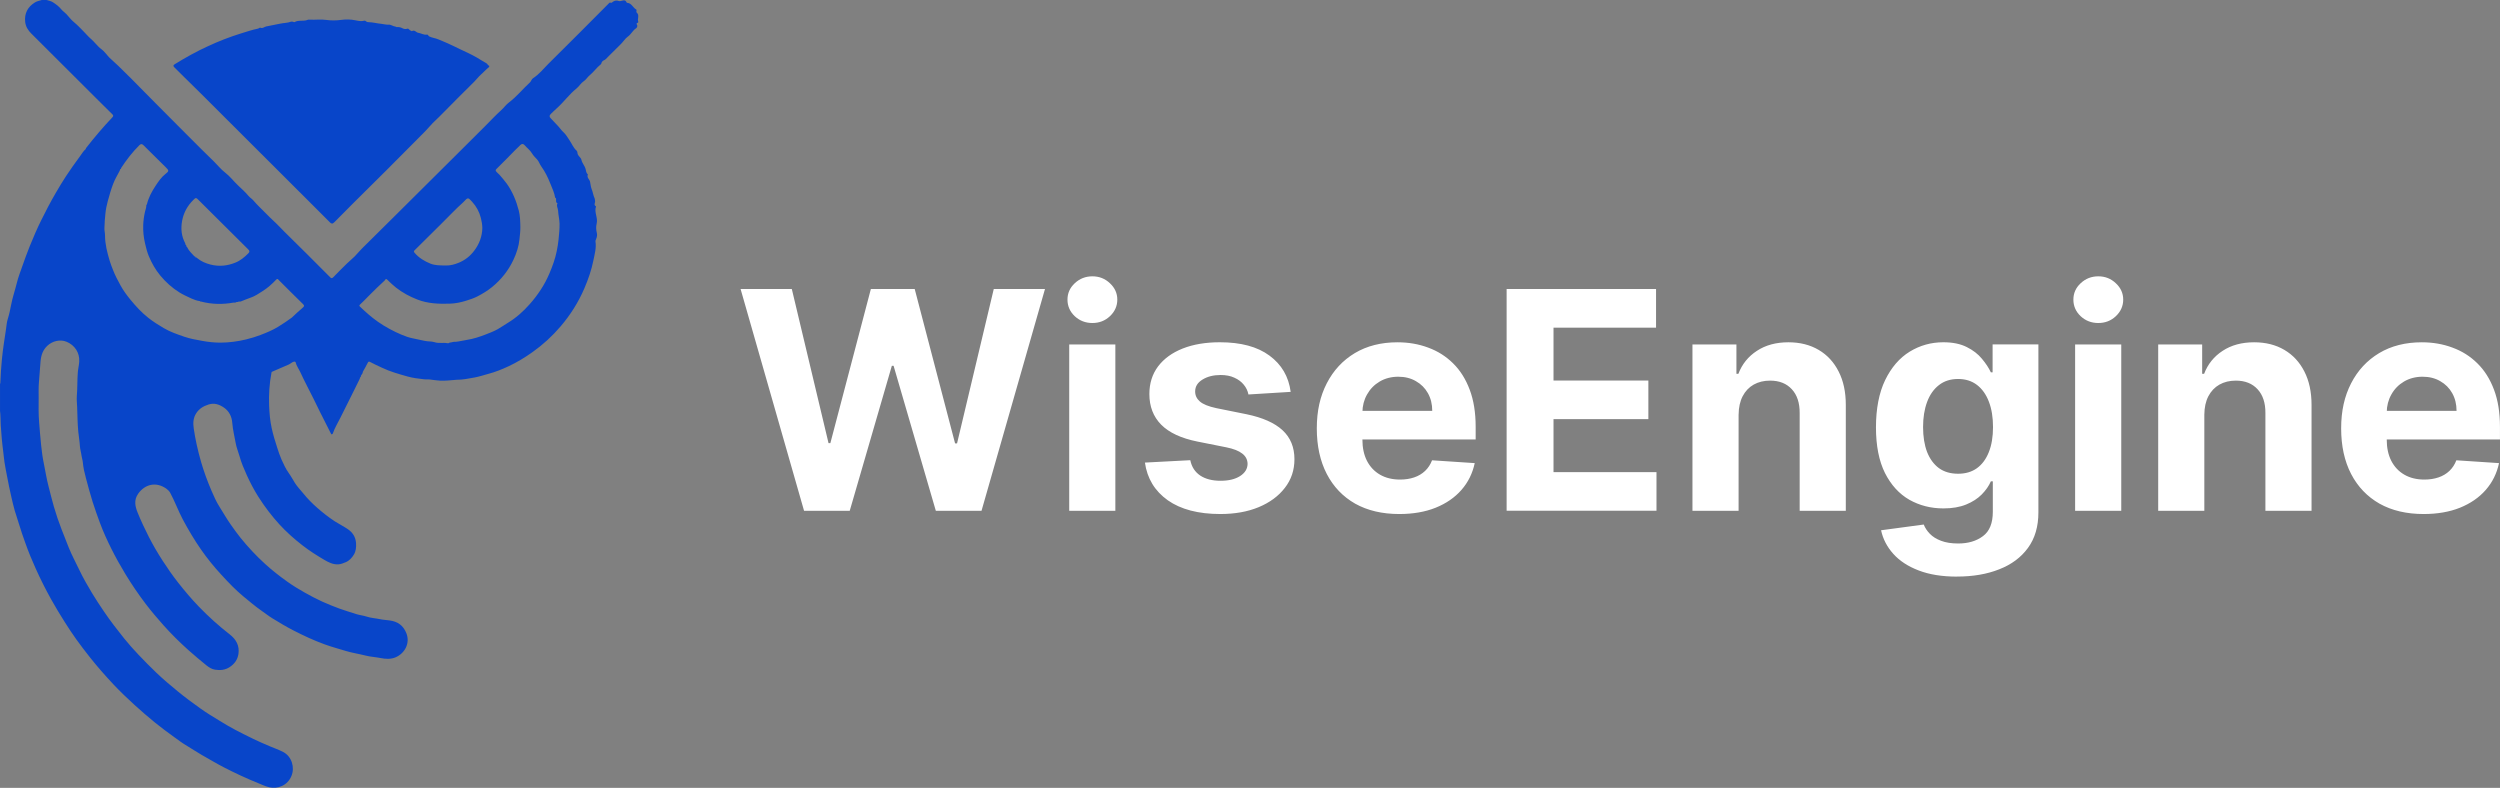 <svg xmlns="http://www.w3.org/2000/svg" xmlns:xlink="http://www.w3.org/1999/xlink" id="Layer_2" data-name="Layer 2" viewBox="0 0 1037.65 327"><rect x="0" y="0" width="1037.65" height="327" fill="#808080" stroke="none"/><defs><style>      .cls-1 {        clip-path: url(#clippath);      }      .cls-2 {        fill: none;      }      .cls-2, .cls-3, .cls-4 {        stroke-width: 0px;      }      .cls-3 {        fill: #0845c9;      }      .cls-4 {        fill: #fff;      }    </style><clipPath id="clippath"><rect class="cls-2" x=".01" width="265" height="327"></rect></clipPath></defs><g id="Layer_1-2" data-name="Layer 1"><g class="cls-1"><g><path class="cls-3" d="M264.98,9.13c-.63-1.22.58-2.77-.64-3.84-.51-.45.15-1.12-.29-1.36-1.38-.74-1.87-2.65-3.72-2.75-.12,0-.28-.2-.35-.35-.37-.84-1.11-.74-1.73-.55-.52.16-1.09.27-1.52.12-1.1-.4-1.97-.02-2.74.65-.38.33-.7-.23-1.13.2-8.36,8.42-16.74,16.81-25.17,25.16-2.09,2.07-3.9,4.44-6.44,6.05-.64.41-.74,1.23-1.31,1.76-2.97,2.72-5.49,5.9-8.74,8.34-1.18.89-2.03,2.14-3.14,3.14-2.39,2.16-4.58,4.54-6.87,6.82-4.37,4.37-8.75,8.73-13.13,13.08-7.98,7.94-15.97,15.88-23.96,23.82-4.59,4.56-9.16,9.13-13.79,13.66-1.08,1.06-2.01,2.25-3.07,3.32-1.02,1.02-2.16,1.93-3.19,2.93-1.91,1.87-3.82,3.75-5.66,5.68-.56.59-.85.59-1.41.01-3.25-3.3-6.55-6.57-9.83-9.84-2.41-2.4-4.85-4.77-7.26-7.18-1.2-1.2-2.44-2.38-3.61-3.63-1.84-1.96-3.91-3.71-5.76-5.65-1.74-1.82-3.64-3.47-5.25-5.41-.61-.74-1.49-1.25-2.11-1.98-1.31-1.58-2.87-2.96-4.33-4.35-1.85-1.76-3.39-3.82-5.45-5.4-1.67-1.28-3.01-2.99-4.52-4.48-3.63-3.59-7.32-7.13-10.88-10.78-3.01-3.08-6.11-6.07-9.12-9.16-2.97-3.05-6.04-6-8.99-9.07-3.51-3.66-7.15-7.19-10.76-10.75-1.18-1.17-2.49-2.22-3.67-3.4-1.13-1.13-2.02-2.56-3.29-3.48-1.72-1.25-2.86-3.03-4.47-4.38-1-.84-1.92-1.96-2.88-2.93-1.34-1.37-2.66-2.77-4.16-4.01-1.15-.94-2.05-2.19-3.08-3.29-.65-.7-1.51-1.24-2.09-1.94-1.01-1.25-2.21-2.15-3.53-2.99-.8-.51-1.7-.64-2.56-.91h-2.09c-.9.32-1.84.43-2.71.95-3.17,1.9-4.5,4.72-4.12,8.16.22,1.99,1.22,3.5,2.57,4.84,9.33,9.31,18.66,18.62,28,27.92,1.84,1.83,3.67,3.69,5.54,5.49.54.52.57.81.02,1.39-3.74,3.95-7.26,8.08-10.61,12.36-.17.22-.38.41-.36.72.04.25.09.34.21.32-.12.02-.18-.07-.22-.32-.99.83-1.62,1.96-2.37,2.97-2.04,2.76-4.02,5.56-5.91,8.42-1.5,2.27-2.88,4.63-4.26,6.98-2.14,3.65-4.07,7.42-5.95,11.2-1.78,3.59-3.35,7.26-4.85,10.97-1.04,2.58-1.97,5.2-2.9,7.82-.86,2.44-1.81,4.87-2.42,7.38-.73,2.99-1.75,5.9-2.33,8.95-.37,2-.81,4.03-1.43,6-.4,1.26-.47,2.62-.67,3.94-.3,1.96-.58,3.91-.88,5.87-.35,2.24-.61,4.49-.84,6.74-.34,3.26-.5,6.52-.65,9.79,0,.17,0,.35-.18.45v10.83c.31,2.16.22,4.34.36,6.51.23,3.51.51,7.01.98,10.49.21,1.57.32,3.15.56,4.7.29,1.89.67,3.78,1.03,5.66.28,1.51.58,3.02.89,4.53.31,1.47.62,2.94.97,4.41.43,1.83.84,3.66,1.36,5.47.55,1.92,1.26,3.8,1.81,5.72.76,2.64,1.71,5.22,2.62,7.81,1.27,3.59,2.72,7.11,4.29,10.57,1.95,4.31,4.06,8.56,6.37,12.69,1.83,3.27,3.75,6.48,5.77,9.64,1.52,2.36,3.04,4.73,4.68,7,1.87,2.59,3.81,5.14,5.8,7.64,3.03,3.8,6.23,7.45,9.55,10.99,2.78,2.96,5.72,5.77,8.72,8.51,2.82,2.57,5.71,5.05,8.65,7.46,2.49,2.04,5.1,3.92,7.7,5.82,1.83,1.34,3.66,2.72,5.62,3.86,2.02,1.17,3.93,2.52,5.97,3.67,3.08,1.73,6.11,3.57,9.26,5.19,4.69,2.41,9.45,4.64,14.34,6.6,1.45.58,2.88,1.29,4.38,1.64,3.67.86,7.73-.7,9.35-4.72,1.42-3.51.12-8.04-3.47-9.9-1.81-.94-3.73-1.61-5.6-2.39-4.82-1.99-9.48-4.3-14.1-6.71-2.27-1.18-4.45-2.49-6.63-3.82-2.79-1.69-5.58-3.38-8.22-5.28-3.16-2.27-6.31-4.57-9.31-7.06-3-2.48-5.99-4.96-8.79-7.66-2.54-2.44-5.03-4.95-7.45-7.51-2.02-2.14-4.01-4.34-5.85-6.64-2.88-3.61-5.73-7.25-8.32-11.08-1.72-2.54-3.42-5.09-5-7.71-1.87-3.11-3.69-6.26-5.26-9.55-1.49-3.12-3.13-6.16-4.44-9.36-1.05-2.57-2.04-5.15-3.04-7.74-1.21-3.09-2.25-6.23-3.18-9.41-.83-2.81-1.48-5.68-2.23-8.51-.82-3.09-1.26-6.23-1.92-9.34-.53-2.47-.83-5-1.11-7.52-.35-3.15-.56-6.31-.83-9.47-.29-3.36-.22-6.73-.2-10.09.01-2.19-.08-4.37.11-6.56.25-2.88.43-5.77.67-8.65.22-2.58.93-4.78,2.87-6.58,2.08-1.93,5.25-2.73,7.94-1.62,3.36,1.39,5.44,4.48,5.26,8.17-.08,1.49-.47,2.97-.59,4.46-.27,3.27-.13,6.56-.41,9.84-.13,1.54.08,3.1.13,4.64.12,3.39.15,6.77.46,10.15.18,1.98.56,3.92.67,5.91.08,1.43.54,2.83.71,4.25.1.84.42,1.61.5,2.48.19,2.26.71,4.52,1.31,6.72.89,3.27,1.73,6.55,2.76,9.79.96,3.01,2.02,6,3.12,8.95,1.34,3.58,2.93,7.07,4.64,10.49,1.8,3.6,3.76,7.13,5.86,10.58,2.57,4.23,5.35,8.31,8.33,12.25,2.36,3.11,4.89,6.08,7.49,9,3.22,3.62,6.66,7,10.26,10.24,2.44,2.19,4.96,4.27,7.49,6.34,1.1.9,2.29,1.64,3.66,1.85,2.17.34,4.24.15,6.18-1.17,1.96-1.32,3.17-3.12,3.5-5.33.51-3.37-.88-6.03-3.59-8.13-4.55-3.54-8.83-7.39-12.83-11.54-3.04-3.15-5.87-6.49-8.58-9.94-2.32-2.95-4.45-6.02-6.48-9.16-2.07-3.2-3.99-6.48-5.72-9.87-1.65-3.24-3.19-6.52-4.57-9.9-1.13-2.76-1.7-5.37.17-8.02,2.8-3.95,7.42-5.07,11.67-2.08.62.44,1.22,1,1.63,1.76,1.94,3.57,3.29,7.41,5.21,11.01,2.34,4.38,4.86,8.63,7.7,12.69,2.47,3.53,5.17,6.87,8.09,10.04,1.61,1.74,3.19,3.5,4.89,5.15,1.43,1.39,2.88,2.78,4.42,4.04,2.48,2.02,4.9,4.13,7.54,5.95,1.54,1.06,3,2.24,4.6,3.21,2.79,1.7,5.58,3.4,8.5,4.9,4.32,2.23,8.72,4.28,13.29,5.93,2.78,1.01,5.65,1.77,8.47,2.64,2.76.85,5.6,1.25,8.37,1.96,2.05.53,4.21.62,6.29,1.04,2.04.41,4.13.5,6-.25,3.78-1.52,6.35-5.72,4.63-10.07-1.29-3.25-3.6-4.85-6.93-5.3-1.36-.19-2.75-.25-4.07-.54-1.84-.39-3.74-.46-5.55-1.07-1.41-.47-2.94-.59-4.35-1.06-2.27-.77-4.58-1.39-6.83-2.23-2.41-.9-4.81-1.84-7.15-2.9-2.49-1.13-4.89-2.41-7.28-3.75-2.49-1.39-4.91-2.88-7.22-4.52-3.25-2.31-6.39-4.76-9.35-7.47-3.64-3.32-6.98-6.91-10.07-10.72-1.46-1.8-2.79-3.7-4.13-5.59-1.66-2.35-3.06-4.86-4.6-7.27-1.37-2.14-2.4-4.5-3.41-6.85-1.65-3.85-3.08-7.77-4.26-11.79-.71-2.4-1.28-4.83-1.84-7.26-.5-2.19-.87-4.42-1.21-6.64-.33-2.2-.26-4.35,1.02-6.33,1.22-1.88,2.92-2.91,5.04-3.61,2.44-.81,4.49-.07,6.39,1.2,2.23,1.49,3.35,3.79,3.54,6.39.21,2.86.94,5.62,1.42,8.42.31,1.82,1.08,3.55,1.57,5.35.75,2.77,1.89,5.39,3.06,7.98,1.41,3.11,3.01,6.15,4.85,9.05,2.55,4,5.41,7.76,8.6,11.27,2.92,3.2,6.17,6.08,9.59,8.74,2.9,2.26,5.99,4.23,9.16,6.08,1.75,1.02,3.59,1.96,5.74,1.84,1.1-.06,2.1-.48,3.08-.88,1.5-.62,2.59-1.82,3.4-3.16.88-1.44,1.01-3.12.9-4.81-.17-2.46-1.36-4.33-3.33-5.7-1.71-1.19-3.6-2.1-5.36-3.23-2.72-1.76-5.23-3.75-7.64-5.88-1.99-1.77-3.87-3.67-5.55-5.76-1.16-1.44-2.49-2.78-3.47-4.33-.85-1.33-1.58-2.76-2.51-4.04-1.3-1.79-2.21-3.8-3.09-5.76-.67-1.49-1.2-3.16-1.73-4.76-.9-2.73-1.72-5.46-2.33-8.25-.67-3.06-.94-6.18-1.06-9.3-.18-4.6.11-9.2.98-13.74.06-.32.25-.35.47-.44,2.25-.97,4.49-1.95,6.74-2.92.8-.36,1.4-1.12,2.34-1.21.15.07.41.11.43.21.38,1.57,1.37,2.85,2.03,4.29,1.7,3.71,3.63,7.3,5.45,10.95.88,1.76,1.71,3.55,2.6,5.32,1.52,3.02,3.06,6.03,4.58,9.06.1.19.1.41.39.36.21-.04.36-.12.44-.36.78-2.36,2.14-4.45,3.21-6.68,1.1-2.29,2.29-4.56,3.41-6.83,1.52-3.08,3.09-6.13,4.57-9.22.02-.14.04-.28.07-.42.12-.14.24-.28.36-.42-.06,0-.12.02-.16.04.04-.02.1-.04.16-.04.01-.14.03-.27.04-.42.41-.47.74-.98.8-1.61.69-1.24,1.42-2.47,2.04-3.75.27-.54.54-.54.95-.31,1.59.85,3.23,1.58,4.85,2.35,3.44,1.65,7.1,2.66,10.73,3.69,2.22.62,4.57.9,6.9,1.16,1.01.12,2.02-.06,3,.17,1.15.13,2.31.31,3.47.38,2.35.14,4.69-.2,7.03-.36,2.49.02,4.94-.51,7.37-.94,1.91-.34,3.79-.99,5.68-1.49,2.97-.79,5.79-1.92,8.53-3.21,3.49-1.63,6.79-3.65,9.94-5.9,4.3-3.06,8.15-6.59,11.56-10.59,4.08-4.78,7.41-10.02,9.89-15.82,1.62-3.78,2.96-7.64,3.76-11.67.51-2.56,1.25-5.09.85-7.75-.05-.34.11-.64.24-.97.32-.79.55-1.66.34-2.51-.33-1.31-.41-2.7-.1-3.91.63-2.46-1.11-4.73-.27-7.13,0-.03,0-.09,0-.1-1.19-.6-.14-1.59-.4-2.36-.09-.28,0-.59-.15-.9-.6-1.24-.72-2.63-1.26-3.91-.4-.96-.4-2.07-.67-3.1-.26-.99-1.45-1.7-.88-2.95-.71-.59-.75-1.4-.95-2.24-.32-1.35-1.45-2.41-1.74-3.85-.19-.91-1.16-1.39-1.51-2.27-.2-.51-.06-1.14-.49-1.52-1.39-1.21-1.99-2.96-3.01-4.42-.78-1.12-1.44-2.34-2.45-3.24-.92-.81-1.54-1.87-2.4-2.73-.97-.97-1.92-2.05-2.89-3.06-.67-.69-.55-1.2.04-1.77.82-.8,1.63-1.61,2.49-2.37,2.91-2.58,5.16-5.8,8.21-8.24,1.1-.87,1.75-2.2,3-3.01.97-.63,1.55-1.75,2.5-2.51,1.65-1.33,2.84-3.16,4.54-4.47.12-.1.23-.28.26-.44.1-.6.6-1.05.99-1.21.8-.32,1.23-.96,1.78-1.5,1.77-1.72,3.48-3.51,5.26-5.22,1.05-1.01,1.83-2.36,2.95-3.15,1.37-.96,2-2.52,3.37-3.42.32-.21.83-.87.38-1.56-.15-.23-.21-.63.26-.72.28-.05.37-.28.27-.46l.05.02ZM172.07,103.89c3.63-3.58,7.23-7.19,10.87-10.77,3.14-3.08,6.13-6.32,9.42-9.25.03-.02.04-.05.07-.08,1.8-1.92,1.82-1.94,3.55-.02,1.76,1.94,2.97,4.15,3.62,6.74.35,1.39.57,2.74.6,4.16-.09,3.55-1.29,6.67-3.45,9.49-1.65,2.17-3.72,3.78-6.18,4.82-1.8.77-3.68,1.29-5.73,1.22-2.11-.06-4.21.03-6.21-.79-2.48-1.01-4.72-2.36-6.49-4.41-.32-.37-.54-.66-.08-1.12h0ZM149.34,153.83s-.07-.02-.1-.03c.03.01.07.02.1.03ZM104.06,122.68c.07,0,.13,0,.2-.01-.07,0-.13,0-.2.01ZM75.6,91.62c.63-3.38,2.21-6.21,4.63-8.62,1.04-1.04,1.15-1.02,2.17,0,6.86,6.84,13.72,13.69,20.62,20.5.66.66.68,1.02.02,1.68-1.61,1.63-3.34,3.05-5.48,3.88-1.5.58-3.01,1-4.65,1.17-1.92.19-3.74.05-5.59-.44-1.93-.5-3.72-1.25-5.28-2.5-.26-.21-.49-.51-.9-.44,0-.28-.15-.43-.43-.43-1.07-1.2-2.31-2.26-3-3.76-.39.34-.68.34-.91.11.23.23.51.23.91-.11-.12-.12-.23-.25-.34-.38-.11-.03-.25-.03-.31-.11.06.08.21.08.31.11-.03-.15-.06-.31-.08-.46-.12-.13-.23-.25-.35-.38-.05-.03-.12-.06-.18-.09.06.03.13.06.18.09-.02-.15-.04-.3-.05-.45-1.61-2.96-1.9-6.09-1.29-9.37h0ZM63.19,82.28c.08.02.15.04.21.08.24.12.25.33.22.54.03-.21,0-.41-.22-.54-.05-.03-.12-.05-.21-.08ZM64.1,83.37s.09.05.13.07c-.04,0-.09-.05-.13-.07ZM41.66,59.86s-.05.09-.07.13c0-.04.05-.09.07-.13ZM37.58,61.02c.06.03.13.04.2.02-.07.01-.14,0-.2-.02ZM108.34,138.96c-2.07.79-4.16,1.44-6.31,1.95-3.45.82-6.97,1.29-10.49,1.3-2.51.01-5.04-.26-7.55-.72-2.56-.46-5.11-.9-7.56-1.75-2.89-1-5.81-1.99-8.46-3.56-2.21-1.3-4.39-2.67-6.4-4.25-2.79-2.2-5.2-4.82-7.45-7.57-1.47-1.8-2.85-3.66-3.98-5.69-1.21-2.19-2.38-4.38-3.28-6.74-.47-1.24-.98-2.46-1.35-3.73-1.02-3.45-1.93-6.92-1.92-10.56,0-.96-.27-1.89-.25-2.86.04-2.07.2-4.13.41-6.17.17-1.71.53-3.44.99-5.15.66-2.42,1.34-4.82,2.23-7.15.71-1.88,1.77-3.63,2.7-5.42.12-.23.14-.45.2-.68h0c.28,0,.44-.11.36-.42-.12,0-.25-.01-.38-.02.12,0,.25.01.38.02,2.23-3.4,4.68-6.62,7.58-9.48.64-.64,1.11-.69,1.78,0,3.05,3.07,6.15,6.09,9.23,9.13,1.32,1.3,1.38,1.58-.06,2.69-1.78,1.38-3,3.2-4.2,5.01-1.54,2.33-2.88,4.81-3.56,7.57-.04.16-.18.29-.27.44.28.15.56.44.73.18-.16.27-.44-.03-.73-.18.05.94-.33,1.82-.54,2.7-.42,1.81-.66,3.63-.74,5.46-.11,2.65.17,5.27.79,7.87.42,1.75.84,3.5,1.54,5.16,1.21,2.88,2.73,5.59,4.73,8,2.31,2.79,4.97,5.19,8.07,7.1,1.56.96,3.22,1.67,4.86,2.45,1.13.5,2.28.93,3.51,1.09.09.2.27.19.45.17,4.48,1.18,8.99,1.27,13.54.44.45.03.9.05,1.28-.25.28.04.56.06.79-.16.29,0,.59-.02.88-.03,1.35-.53,2.68-1.11,4.05-1.57,1.89-.63,3.49-1.75,5.14-2.8,2.09-1.32,3.9-2.97,5.6-4.76.5-.53.73-.08,1,.19,3.33,3.31,6.63,6.65,10,9.92.73.71.68,1.01-.09,1.64-1.55,1.27-2.98,2.69-4.46,4.05-1.89,1.36-3.81,2.69-5.81,3.89-2.22,1.34-4.59,2.33-7.01,3.25h0ZM125.64,132.41c-.06-.03-.12-.05-.17-.07.06.03.12.05.17.07ZM188.15,142.23c.12.02.23.04.34.04-.11,0-.23-.03-.34-.04ZM228.48,76.34c.72,1.85,1.63,3.65,1.92,5.65.99.52-.22,1.96,1.01,2.38-.6,1.07.18,2.04.23,3.06.08,1.83.58,3.62.61,5.43.03,2.17-.2,4.34-.41,6.51-.16,1.63-.44,3.26-.76,4.87-.64,3.23-1.78,6.29-3.07,9.33-1.99,4.72-4.81,8.9-8.16,12.69-2.64,2.99-5.61,5.66-9.07,7.74-1.42.86-2.78,1.84-4.24,2.65-1.64.91-3.4,1.58-5.15,2.25-2.43.93-4.88,1.75-7.48,2.15-1.62.25-3.21.68-4.85.83-.85-.13-1.62.3-2.45.33-.25.22-.55.32-.87.25-1.76-.36-3.59.15-5.34-.42-1.31-.44-2.71-.24-4.07-.55-1.62-.36-3.26-.72-4.89-1.04-1.66-.33-3.27-.88-4.82-1.55-3.44-1.47-6.73-3.23-9.8-5.38-2.61-1.83-4.98-3.93-7.27-6.12-.32-.3-.62-.55-.13-.99,1.63-1.47,3.1-3.13,4.67-4.64,1.7-1.64,3.36-3.36,5.14-4.94.21-.18.45-.36.57-.6.32-.63.64-.45,1.02-.07,1.14,1.13,2.31,2.23,3.57,3.23,2.71,2.12,5.7,3.72,8.91,4.96,4.34,1.68,8.85,1.83,13.41,1.69,2.3-.07,4.5-.53,6.71-1.21,1.68-.52,3.36-1.08,4.87-1.87,2.03-1.07,4.03-2.26,5.84-3.73,3.87-3.13,6.9-6.95,8.99-11.42,1.26-2.69,2.21-5.54,2.5-8.58.16-1.72.4-3.43.36-5.16-.05-2.23-.09-4.49-.65-6.64-1.03-3.99-2.57-7.81-4.98-11.19-.93-1.3-2.02-2.49-3.05-3.72-.36-.43-.84-.71-1.2-1.16-.47-.58-.53-.77.07-1.34,2.63-2.55,5.17-5.21,7.75-7.82.66-.67,1.39-1.29,2.03-1.98.58-.62,1.26-.57,1.69-.07,1.04,1.21,2.37,2.13,3.2,3.55.54.92,1.36,1.69,2.1,2.49.74.81,1.01,1.87,1.64,2.75,1.65,2.28,2.89,4.8,3.9,7.41h0Z"></path><path class="cls-3" d="M76.74,32.29c2.25,2.22,4.52,4.44,6.77,6.67,2.68,2.66,5.36,5.35,8.04,8.02,10.03,10.01,20.06,20.01,30.08,30.02,5.08,5.07,10.18,10.15,15.25,15.24.68.68,1.11.77,1.85.03,2.6-2.59,5.15-5.23,7.76-7.81,9.41-9.29,18.77-18.62,28.06-28.03,1.32-1.33,2.67-2.65,3.9-4.09,1.32-1.55,2.88-2.85,4.29-4.31,4.68-4.8,9.46-9.5,14.2-14.24.93-.93,1.75-2.04,2.69-2.85,1.13-.98,2.09-2.12,3.27-3.04.26-.2.18-.61.12-.62-.57-.11-.66-.75-1.01-.94-1.4-.78-2.72-1.66-4.1-2.46-2.21-1.28-4.57-2.32-6.88-3.43-1.72-.83-3.46-1.63-5.18-2.46-1.29-.62-2.64-1.08-3.94-1.66-1.21-.53-2.58-.61-3.81-1.24-.39-.2-.33-.82-.96-.72-1.25.2-2.34-.58-3.55-.76-.86-.13-1.48-1.37-2.64-.69-.13.08-.32-.2-.41-.21-.64-.04-.83-1.01-1.46-.8-.79.26-1.48.12-2.13-.23-.74-.39-1.49-.51-2.3-.43-.15.01-.3-.18-.46-.2-1.02-.08-1.86-.88-2.85-.81-1.04.07-2.02-.25-3.01-.34-1.76-.16-3.51-.66-5.32-.7-.4,0-.73-.06-1.05-.33-.19-.17-.46-.36-.75-.28-1.28.35-2.49.08-3.77-.18-1.9-.38-3.84-.42-5.82-.15-2.07.28-4.24.29-6.3,0-2.26-.33-4.48.04-6.71-.1-.31-.02-.65-.04-.92.08-1.74.73-3.75-.06-5.45.95-.11.06-.33-.05-.49-.11-.34-.13-.71-.18-1.02-.06-1.46.56-3.04.47-4.54.82-1.9.45-3.85.7-5.76,1.15-.75.18-1.42.94-2.27.52-.46-.12-.7.29-1.08.37-2.44.5-4.81,1.31-7.19,2.04-4.59,1.42-9.05,3.18-13.4,5.17-4.82,2.21-9.46,4.78-13.97,7.57-.69.43-.68.78-.13,1.32,1.47,1.43,2.91,2.89,4.37,4.33v-.03Z"></path></g></g><path class="cls-4" d="M333.73,212l-26.34-92.04h21.26l15.24,63.96h.76l16.81-63.96h18.2l16.76,64.09h.81l15.24-64.09h21.26l-26.34,92.04h-18.97l-17.53-60.18h-.72l-17.48,60.18h-18.97ZM443.79,212v-69.03h19.15v69.03h-19.15ZM453.41,134.07c-2.85,0-5.29-.94-7.33-2.83-2.01-1.92-3.01-4.21-3.01-6.88s1-4.9,3.01-6.79c2.04-1.92,4.48-2.88,7.33-2.88s5.27.96,7.28,2.88c2.04,1.89,3.06,4.15,3.06,6.79s-1.02,4.96-3.06,6.88c-2.01,1.89-4.43,2.83-7.28,2.83ZM535.71,162.65l-17.53,1.08c-.3-1.5-.94-2.85-1.93-4.04-.99-1.23-2.29-2.2-3.91-2.92-1.59-.75-3.49-1.12-5.71-1.12-2.97,0-5.47.63-7.51,1.89-2.04,1.23-3.06,2.88-3.06,4.94,0,1.65.66,3.04,1.98,4.18,1.32,1.14,3.58,2.05,6.79,2.74l12.49,2.52c6.71,1.38,11.72,3.6,15.01,6.65,3.3,3.06,4.94,7.07,4.94,12.04,0,4.52-1.33,8.49-4,11.91-2.64,3.42-6.26,6.08-10.88,8-4.58,1.89-9.87,2.83-15.86,2.83-9.14,0-16.42-1.9-21.84-5.71-5.39-3.84-8.55-9.05-9.48-15.64l18.83-.99c.57,2.79,1.95,4.91,4.14,6.38,2.19,1.44,4.99,2.16,8.4,2.16s6.05-.64,8.09-1.93c2.07-1.32,3.12-3.01,3.15-5.08-.03-1.74-.76-3.16-2.2-4.27-1.44-1.14-3.66-2.01-6.65-2.61l-11.95-2.38c-6.74-1.35-11.76-3.69-15.06-7.01-3.27-3.32-4.9-7.57-4.9-12.72,0-4.43,1.2-8.25,3.6-11.46,2.43-3.21,5.83-5.68,10.2-7.42,4.4-1.74,9.56-2.61,15.46-2.61,8.72,0,15.58,1.84,20.58,5.53,5.03,3.69,7.97,8.7,8.81,15.06ZM580.8,213.35c-7.1,0-13.21-1.44-18.34-4.31-5.09-2.91-9.02-7.01-11.77-12.32-2.76-5.33-4.14-11.64-4.14-18.92s1.38-13.33,4.14-18.7c2.76-5.36,6.64-9.54,11.64-12.54,5.03-3,10.94-4.49,17.71-4.49,4.55,0,8.79.73,12.72,2.2,3.96,1.44,7.4,3.61,10.34,6.52,2.97,2.91,5.27,6.56,6.92,10.97,1.65,4.37,2.47,9.5,2.47,15.37v5.26h-58.29v-11.87h40.27c0-2.76-.6-5.2-1.8-7.33-1.2-2.13-2.86-3.79-4.99-4.99-2.1-1.23-4.54-1.84-7.33-1.84s-5.48.67-7.73,2.02c-2.22,1.32-3.95,3.1-5.21,5.35-1.26,2.22-1.9,4.69-1.93,7.42v11.28c0,3.42.63,6.37,1.89,8.85,1.29,2.49,3.1,4.4,5.44,5.75,2.34,1.35,5.11,2.02,8.32,2.02,2.13,0,4.07-.3,5.84-.9,1.77-.6,3.28-1.5,4.54-2.7,1.26-1.2,2.22-2.67,2.88-4.4l17.71,1.17c-.9,4.25-2.74,7.97-5.53,11.15-2.76,3.15-6.32,5.6-10.7,7.37-4.34,1.74-9.36,2.61-15.06,2.61ZM625.34,212v-92.04h62.02v16.04h-42.56v21.93h39.37v16.04h-39.37v21.98h42.74v16.04h-62.2ZM721.62,172.09v39.91h-19.15v-69.03h18.25v12.18h.81c1.53-4.01,4.09-7.19,7.69-9.53,3.59-2.37,7.95-3.55,13.08-3.55,4.79,0,8.97,1.05,12.54,3.15,3.57,2.1,6.34,5.09,8.31,8.99,1.98,3.87,2.97,8.48,2.97,13.84v43.96h-19.15v-40.54c.03-4.22-1.05-7.52-3.24-9.89-2.19-2.4-5.2-3.6-9.03-3.6-2.58,0-4.85.55-6.83,1.66-1.95,1.11-3.48,2.73-4.58,4.85-1.08,2.1-1.63,4.63-1.66,7.6ZM812.31,239.33c-6.2,0-11.52-.85-15.95-2.56-4.41-1.68-7.91-3.97-10.52-6.88-2.61-2.91-4.3-6.17-5.08-9.8l17.71-2.38c.54,1.38,1.39,2.67,2.56,3.87,1.17,1.2,2.71,2.16,4.63,2.88,1.95.75,4.32,1.12,7.1,1.12,4.16,0,7.6-1.02,10.29-3.06,2.73-2.01,4.09-5.38,4.09-10.11v-12.63h-.81c-.84,1.92-2.1,3.73-3.78,5.44-1.68,1.71-3.84,3.1-6.47,4.18-2.64,1.08-5.78,1.62-9.44,1.62-5.18,0-9.9-1.2-14.16-3.6-4.22-2.43-7.6-6.13-10.11-11.1-2.49-5-3.73-11.33-3.73-18.97s1.27-14.35,3.82-19.6c2.55-5.24,5.93-9.17,10.16-11.78,4.26-2.61,8.91-3.91,13.98-3.91,3.87,0,7.1.66,9.71,1.98,2.61,1.29,4.7,2.91,6.29,4.85,1.62,1.92,2.86,3.8,3.73,5.66h.72v-11.6h19.01v69.71c0,5.87-1.44,10.79-4.32,14.74-2.88,3.96-6.86,6.92-11.95,8.9-5.06,2.01-10.89,3.01-17.48,3.01ZM812.71,196.63c3.09,0,5.69-.76,7.82-2.29,2.16-1.56,3.8-3.78,4.94-6.65,1.17-2.91,1.75-6.38,1.75-10.43s-.57-7.55-1.71-10.52c-1.14-3-2.79-5.32-4.94-6.97-2.16-1.65-4.78-2.47-7.87-2.47s-5.8.85-7.95,2.56c-2.16,1.68-3.79,4.01-4.9,7.01-1.11,3-1.66,6.46-1.66,10.38s.55,7.43,1.66,10.34c1.14,2.88,2.77,5.11,4.9,6.7,2.16,1.56,4.81,2.34,7.95,2.34ZM861.3,212v-69.03h19.15v69.03h-19.15ZM870.92,134.07c-2.85,0-5.29-.94-7.33-2.83-2.01-1.92-3.01-4.21-3.01-6.88s1-4.9,3.01-6.79c2.04-1.92,4.48-2.88,7.33-2.88s5.27.96,7.28,2.88c2.04,1.89,3.06,4.15,3.06,6.79s-1.02,4.96-3.06,6.88c-2.01,1.89-4.43,2.83-7.28,2.83ZM914.93,172.09v39.91h-19.15v-69.03h18.25v12.18h.81c1.53-4.01,4.09-7.19,7.68-9.53,3.6-2.37,7.96-3.55,13.08-3.55,4.79,0,8.97,1.05,12.54,3.15,3.57,2.1,6.34,5.09,8.32,8.99,1.98,3.87,2.97,8.48,2.97,13.84v43.96h-19.15v-40.54c.03-4.22-1.05-7.52-3.24-9.89-2.19-2.4-5.2-3.6-9.03-3.6-2.58,0-4.85.55-6.83,1.66-1.95,1.11-3.48,2.73-4.59,4.85-1.08,2.1-1.63,4.63-1.66,7.6ZM1005.97,213.35c-7.1,0-13.22-1.44-18.34-4.31-5.09-2.91-9.02-7.01-11.78-12.32-2.76-5.33-4.13-11.64-4.13-18.92s1.38-13.33,4.13-18.7c2.76-5.36,6.64-9.54,11.64-12.54,5.03-3,10.94-4.49,17.7-4.49,4.56,0,8.8.73,12.72,2.2,3.96,1.44,7.4,3.61,10.34,6.52,2.97,2.91,5.27,6.56,6.92,10.97,1.65,4.37,2.47,9.5,2.47,15.37v5.26h-58.29v-11.87h40.27c0-2.76-.6-5.2-1.8-7.33-1.19-2.13-2.86-3.79-4.98-4.99-2.1-1.23-4.54-1.84-7.33-1.84s-5.48.67-7.73,2.02c-2.22,1.32-3.96,3.1-5.21,5.35-1.26,2.22-1.9,4.69-1.93,7.42v11.28c0,3.42.63,6.37,1.89,8.85,1.29,2.49,3.1,4.4,5.44,5.75,2.34,1.35,5.11,2.02,8.31,2.02,2.13,0,4.08-.3,5.85-.9,1.76-.6,3.28-1.5,4.54-2.7,1.25-1.2,2.21-2.67,2.87-4.4l17.71,1.17c-.9,4.25-2.74,7.97-5.53,11.15-2.75,3.15-6.32,5.6-10.69,7.37-4.35,1.74-9.37,2.61-15.06,2.61Z"></path></g></svg>